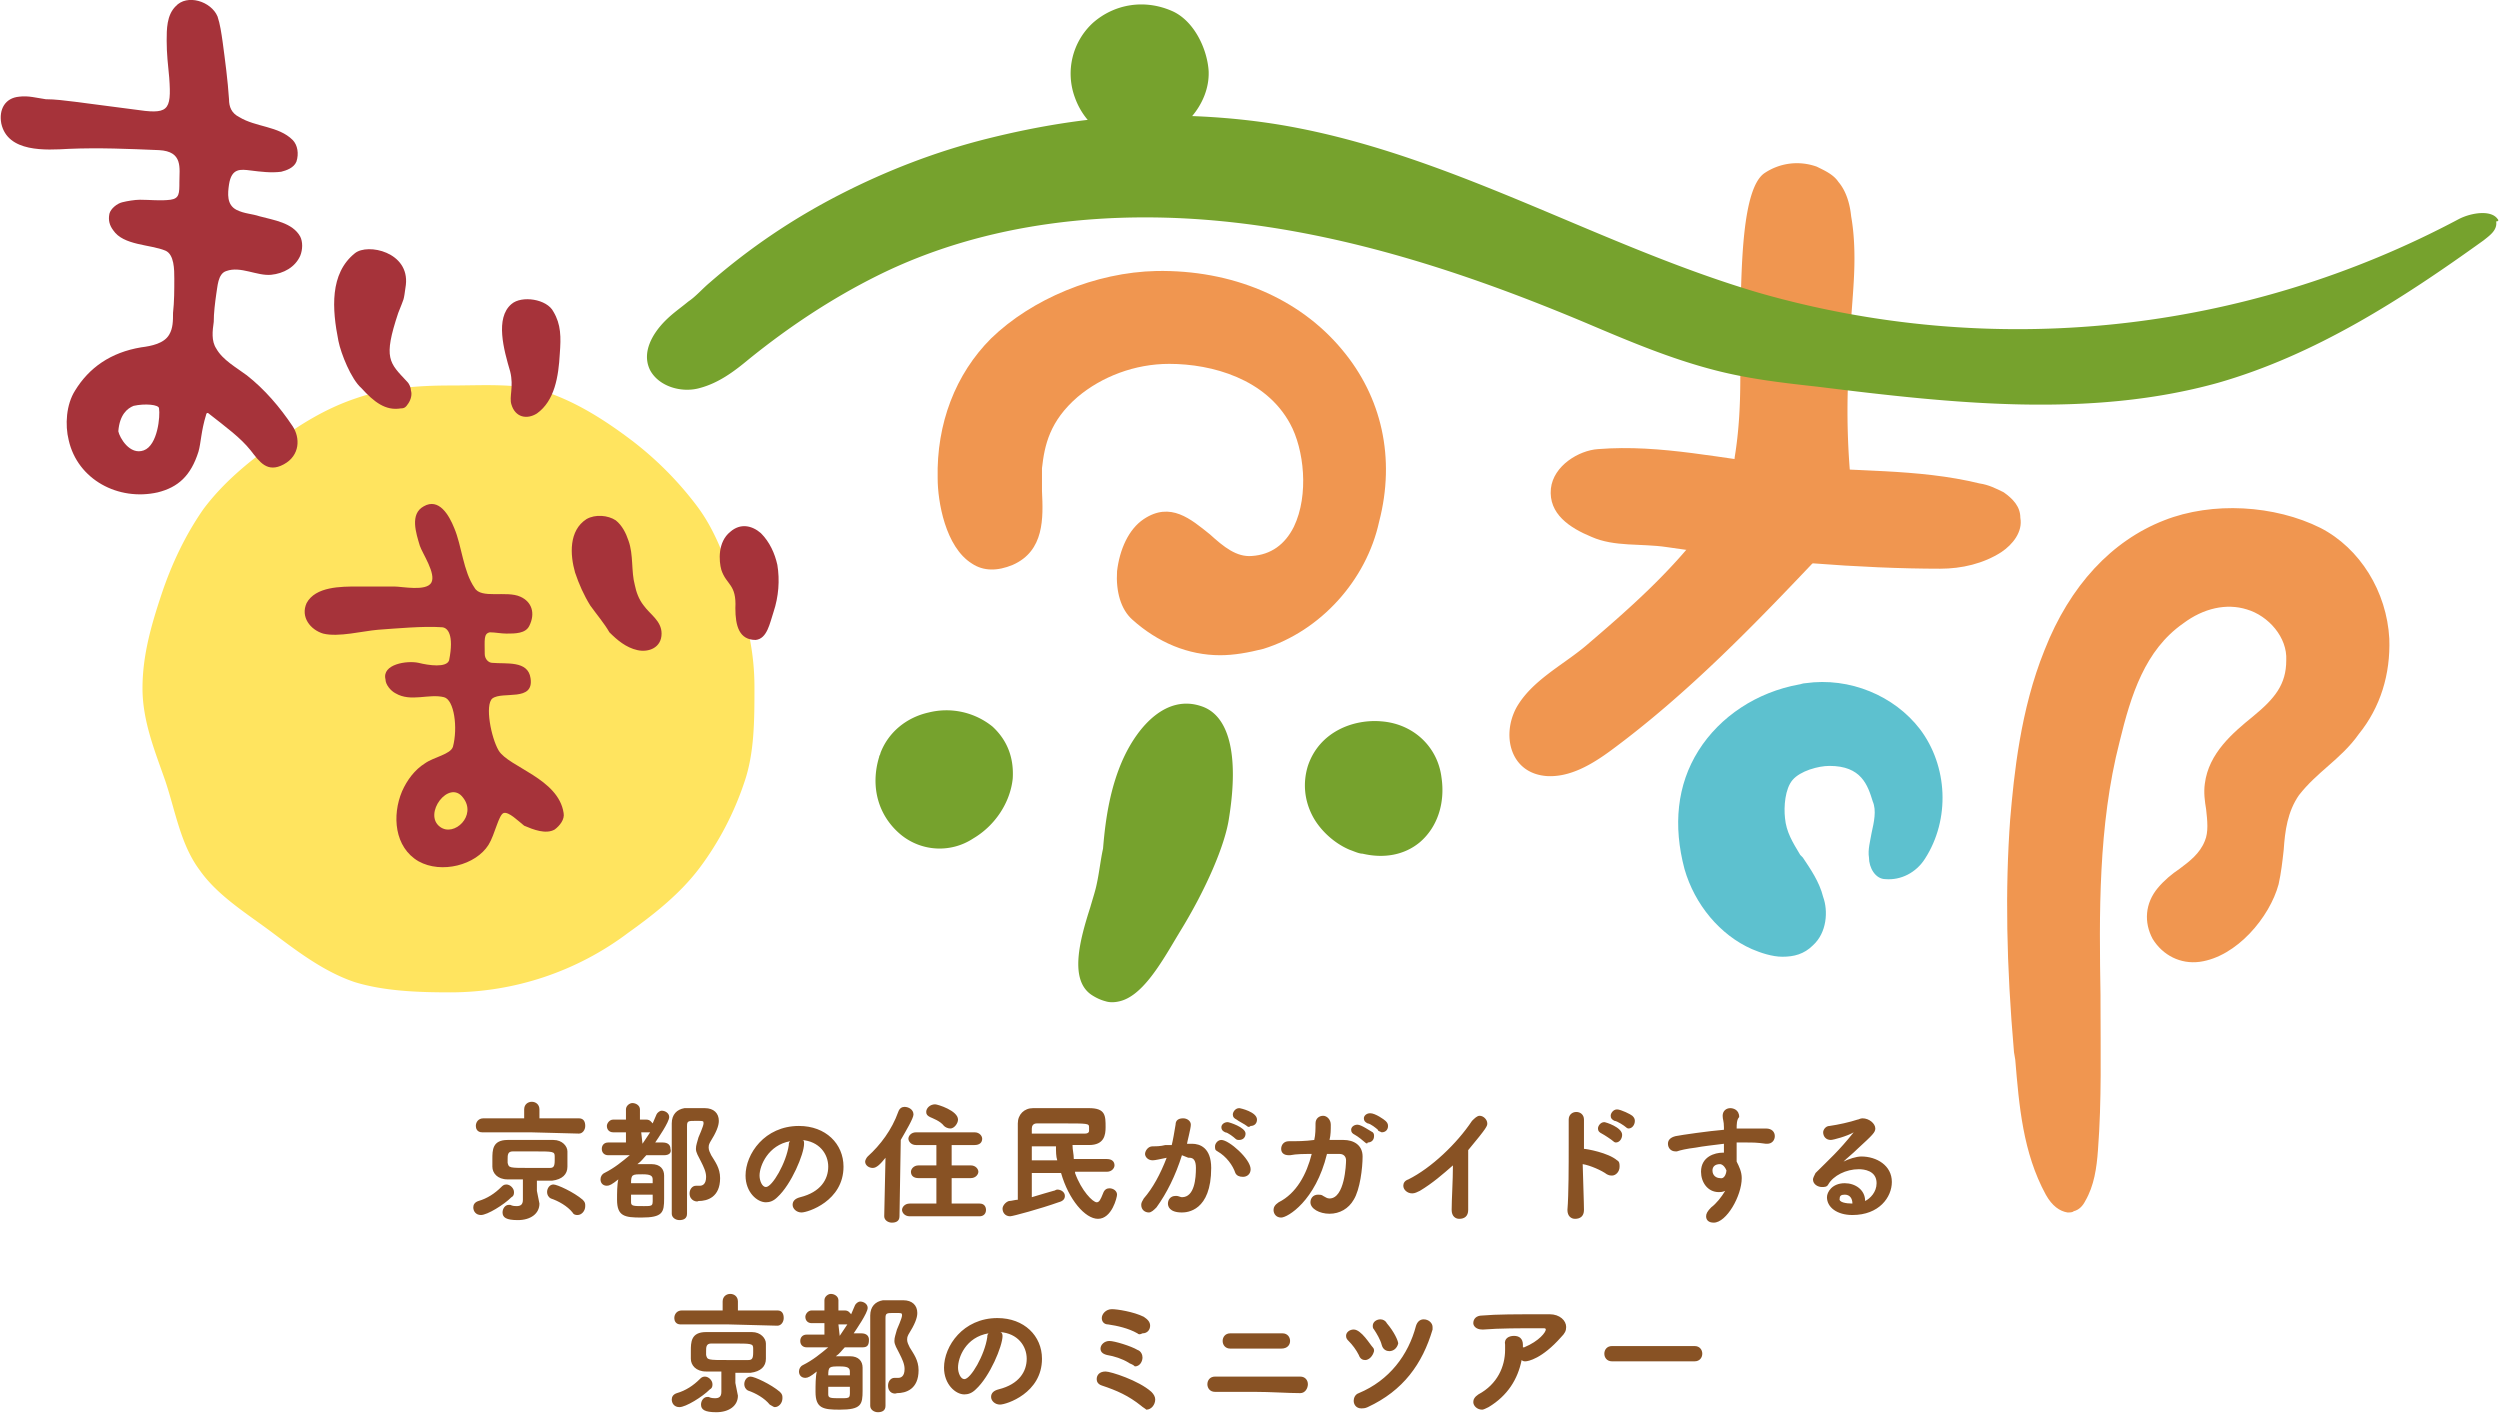 <svg id="レイヤー_1" xmlns="http://www.w3.org/2000/svg" height="111.1" width="196.5"><style>.st1{fill:#885224}.st2{fill:#f09650}.st3{fill:#76a22d}.st4{fill:#a6333a}</style><path d="M59.3 54c0 2.6 0 5.2-.8 7.5-.8 2.4-2 4.7-3.5 6.7s-3.5 3.6-5.6 5.1a23.24 23.24 0 0 1-14 4.7c-2.6 0-5.2-.1-7.5-.8-2.4-.8-4.5-2.4-6.5-3.9s-4.3-2.9-5.7-4.9c-1.5-2-1.9-4.6-2.7-7-.8-2.3-1.8-4.7-1.8-7.3s.7-5 1.5-7.4S14.6 42 16 40c1.5-2 3.4-3.6 5.5-5.1 2-1.5 4.1-2.8 6.5-3.6 2.3-.8 4.8-1 7.4-1s5.2-.2 7.5.5c2.4.8 4.6 2.2 6.6 3.7s3.8 3.3 5.3 5.3 2.3 4.4 3.1 6.8c.9 2.4 1.4 4.8 1.4 7.4z" fill="#ffe45f"/><path class="st1" d="M37.8 95.5c-.4 0-.6-.3-.6-.6 0-.2.1-.4.4-.5.7-.2 1.3-.6 1.8-1.1.1-.1.2-.2.4-.2.3 0 .6.3.6.6 0 .1 0 .3-.2.4-.6.6-1.9 1.4-2.4 1.4zm3.9-6.5h-3.8c-.4 0-.5-.3-.5-.5 0-.3.2-.6.6-.6h3.2v-.7c0-.4.3-.6.6-.6s.6.2.6.6v.7h3.1c.4 0 .5.3.5.6s-.2.6-.5.6l-3.8-.1zm.7 5.6c0 .8-.7 1.3-1.7 1.3-.9 0-1.2-.2-1.2-.6 0-.3.2-.6.5-.6h.1c.2.1.4.1.5.1.3 0 .5-.1.5-.5v-1.6h-1.2c-.8 0-1.2-.5-1.2-1v-.6c0-.7 0-1.5 1.2-1.5h3.6c.7 0 1.1.5 1.1.9v1.2c0 .6-.4 1-1.2 1.1h-1.2v.8l.2 1zm1.2-3.4v-.3c0-.4-.1-.4-1.7-.4h-1.6c-.4 0-.4.3-.4.6v.3c.1.4.1.4 1.8.4h1.5c.3 0 .4-.1.4-.6zm1.4 4.1c-.4-.5-1.1-.9-1.7-1.1-.2-.1-.3-.3-.3-.5 0-.3.2-.6.5-.6s1.6.6 2.3 1.2c.2.2.2.3.2.5 0 .4-.3.7-.6.7-.1 0-.3 0-.4-.2zM52.2 90.8h-1.4c-.2.2-.4.5-.7.7h1.1c.7 0 1 .4 1 .9v1.8c0 1.1-.1 1.5-1.8 1.5-1.3 0-1.9-.1-1.9-1.4 0-.5 0-1.2.1-1.6-.5.4-.7.5-.9.5-.3 0-.5-.2-.5-.5 0-.2.1-.4.3-.5.8-.4 1.4-.9 2-1.4h-1.7c-.3 0-.5-.2-.5-.5s.2-.5.5-.5h1.4V89h-1c-.3 0-.5-.2-.5-.5 0-.2.2-.5.5-.5h1v-.8c0-.3.3-.5.5-.5.3 0 .6.2.6.5v.8h.5c.3 0 .4.2.5.3.1-.2.2-.5.3-.7s.3-.3.4-.3c.3 0 .6.2.6.5 0 .4-.9 1.7-1.1 2h.6c.4 0 .6.2.6.5.1.3-.1.5-.5.5zm-2.6 3.1v.6c0 .3.2.3 1 .3s.7 0 .7-.9h-1.7zm1.7-.8v-.4c0-.3-.2-.4-.8-.4-.8 0-.9 0-.9.7h1.7zm-.8-3.2l.6-.9h-.7l.1.9zm3.7 3.9c0-.3.2-.6.5-.6H55c.2 0 .5-.1.5-.7 0-.4-.2-.8-.4-1.2s-.4-.7-.4-1 .1-.5.2-.9c0 0 .4-.9.4-1.1s0-.2-.6-.2-.7 0-.7.4V95.4c0 .4-.3.5-.6.5s-.6-.2-.6-.5v-7.1c0-.7.4-1.1 1-1.2h1.6c.7 0 1.1.4 1.1 1 0 .4-.2.9-.7 1.7-.1.2-.1.3-.1.4 0 .2.1.4.2.6.3.5.7 1 .7 1.8 0 1.5-1 1.8-1.7 1.8-.1.1-.7 0-.7-.6zM63.2 89.9c0 .8-1 3.2-2.1 4.2-.3.3-.6.4-.9.4-.7 0-1.6-.8-1.6-2.1 0-1.7 1.5-3.9 4.2-3.9 2.1 0 3.5 1.4 3.5 3.2 0 2.7-2.8 3.6-3.3 3.6-.4 0-.7-.3-.7-.6s.2-.5.6-.6c1.6-.4 2.2-1.4 2.2-2.4s-.7-2-2.1-2.1c.2 0 .2.1.2.3zm-3.5 2.5c0 .4.2.9.5.9.5 0 1.6-1.9 1.8-3.3 0-.1 0-.2.1-.3-1.7.3-2.4 1.9-2.4 2.7zM69.6 91c-.4.5-.7.8-1 .8s-.6-.2-.6-.5c0-.1.1-.3.2-.4 1-.9 1.9-2.1 2.4-3.5.1-.3.3-.4.5-.4.3 0 .7.2.7.6 0 .3-.6 1.3-1 2l-.1 6c0 .4-.3.5-.6.5s-.6-.2-.6-.5l.1-4.6zm1.9 4.6c-.4 0-.6-.3-.6-.5s.2-.5.6-.5h2.1v-2h-1.4c-.4 0-.6-.2-.6-.5 0-.2.2-.5.6-.5h1.4V90H72c-.4 0-.6-.3-.6-.5s.2-.5.6-.5h4.6c.4 0 .6.3.6.5 0 .3-.2.5-.6.5h-1.8v1.6h1.5c.4 0 .6.3.6.5s-.2.5-.6.5h-1.5v2H77c.4 0 .5.3.5.5 0 .3-.2.5-.5.5h-5.5zm2.7-7.1c-.3-.4-.9-.6-1.1-.7s-.3-.2-.3-.4c0-.3.3-.6.7-.6.2 0 1.8.5 1.8 1.2 0 .3-.3.7-.6.7-.2 0-.4-.1-.5-.2zM84.5 92.2c.5 1.4 1.4 2.3 1.7 2.3.2 0 .3-.2.5-.7.1-.3.3-.4.5-.4.3 0 .6.2.6.5 0 .2-.4 1.9-1.5 1.9-1 0-2.3-1.5-2.9-3.6h-2.3v1.9c.7-.2 1.3-.4 1.7-.5.1 0 .2-.1.3-.1.3 0 .6.2.6.5 0 .2-.1.4-.5.5-1.4.5-3.6 1.1-3.8 1.1-.4 0-.6-.3-.6-.6 0-.2.2-.5.5-.6.2 0 .5-.1.7-.1v-6c0-.7.5-1.2 1.2-1.2h4.4c1.3 0 1.3.6 1.3 1.5 0 .6-.1 1.4-1.3 1.4h-1.3c0 .4.1.7.1 1.1H87c.4 0 .6.2.6.5 0 .2-.2.5-.6.5h-2.5zm-3.4-3.1h4.2c.2 0 .3-.1.3-.2v-.3c0-.3-.1-.3-2.1-.3h-2c-.3 0-.4.2-.4.4v.4zm0 1v1.1h2c-.1-.3-.1-.7-.1-1.1h-1.9zM92.9 90.8c-.5 1.6-1.2 3-2 4.1-.2.2-.4.4-.6.4-.3 0-.6-.2-.6-.6 0-.2.1-.3.2-.5.7-.8 1.3-1.9 1.8-3.2-.5.1-.9.2-1.1.2-.4 0-.6-.3-.6-.5s.2-.6.6-.6c.3 0 .6 0 1-.1h.5c.1-.4.2-1 .3-1.6 0-.4.3-.5.6-.5s.6.2.6.5-.3 1.4-.3 1.5h.4c.6 0 1.5.3 1.5 1.9 0 3.4-1.9 3.5-2.3 3.5-1 0-1.1-.5-1.1-.7 0-.3.2-.6.6-.6h.1c.1 0 .3.1.4.1 1 0 1.1-1.5 1.1-2.3 0-.6-.2-.8-.5-.8h-.1l-.5-.2zm4.2 1.4c-.2-.6-.7-1.3-1.4-1.7-.2-.1-.2-.2-.2-.4s.2-.5.5-.5c.6 0 2.3 1.5 2.3 2.3 0 .4-.3.6-.6.6s-.5-.1-.6-.3zm0-2.7c-.1-.1-.6-.5-.8-.5-.2-.1-.3-.2-.3-.4s.2-.4.5-.4c.1 0 1.4.4 1.4.9 0 .3-.2.5-.5.5-.1 0-.2 0-.3-.1zm.9-1c-.1-.1-.7-.4-.8-.5-.2-.1-.3-.2-.3-.4s.2-.5.5-.5c.1 0 1.4.3 1.4.9 0 .3-.2.5-.5.5-.1.1-.2.1-.3 0zM104.6 88.4c0 .4 0 .8-.1 1.2h1.1c.8 0 1.5.4 1.5 1.3s-.2 2.6-.7 3.4c-.4.7-1.1 1.1-1.9 1.1s-1.5-.4-1.5-.9c0-.3.2-.6.6-.6.1 0 .3 0 .4.1.2.1.3.2.5.2 1.2 0 1.3-2.7 1.3-3s-.2-.5-.5-.5h-1c-.9 3.7-3.1 5-3.6 5-.4 0-.6-.3-.6-.6 0-.2.1-.4.4-.6 1.4-.7 2.2-2.2 2.6-3.8-.6 0-1.2 0-1.7.1h-.1c-.4 0-.6-.2-.6-.5s.2-.6.6-.6c.6 0 1.3 0 2-.1.1-.4.1-.9.1-1.3s.3-.6.6-.6.6.3.6.7zm2.7 1.4c-.1-.1-.6-.5-.8-.6s-.3-.2-.3-.4.2-.4.5-.4 1 .5 1.2.6c.1.1.1.2.1.3 0 .3-.2.5-.5.5 0 .1-.1.1-.2 0zm1-1c-.1-.1-.6-.5-.8-.5-.2-.1-.3-.2-.3-.4s.2-.4.5-.4c.4 0 1.1.5 1.2.6s.2.2.2.4c0 .3-.2.5-.5.5-.2-.1-.3-.1-.3-.2zM114.1 95.1c0-.8.1-2.3.1-3.5-.8.7-1.6 1.4-2.6 2-.2.1-.4.2-.6.2-.4 0-.7-.3-.7-.6 0-.2.1-.4.4-.5 1.8-.9 3.8-2.8 5-4.6.2-.2.4-.4.6-.4.3 0 .6.3.6.6 0 .2 0 .3-1.5 2.1v4.7c0 .5-.3.7-.7.7-.3 0-.6-.2-.6-.7zM124.5 95.1c0 .5-.3.7-.7.7-.3 0-.6-.2-.6-.7.1-1.2.1-3.5.1-5.2V88c0-.4.3-.6.6-.6s.6.2.6.6v2.3c.2 0 1.9.3 2.6.9.2.1.2.3.2.5 0 .4-.3.7-.6.7-.1 0-.2 0-.4-.1-.4-.3-1.3-.7-1.9-.8.1 3.2.1 3.5.1 3.6zm2.3-5.4c-.1-.1-.7-.5-.9-.6s-.3-.2-.3-.4.2-.5.5-.5c.1 0 1.4.4 1.4 1 0 .3-.2.6-.5.6 0 0-.1 0-.2-.1zm1-1.1c-.1-.1-.7-.5-.9-.5-.2-.1-.3-.2-.3-.4s.2-.5.5-.5 1.1.4 1.2.5.2.2.2.4c0 .3-.2.6-.5.6 0 0-.1 0-.2-.1zM136.5 88.7h2.3c.5 0 .7.3.7.6s-.2.6-.6.6h-.1c-.7-.1-1-.1-1.6-.1h-.7v1.5c.2.4.4.8.4 1.3 0 1.4-1.2 3.5-2.2 3.5-.4 0-.6-.2-.6-.5 0-.2.1-.4.4-.7.4-.3.8-.8 1.1-1.3-.2.1-.4.1-.5.1-.9 0-1.4-.8-1.4-1.6 0-1.2 1.1-1.5 1.7-1.5h.1v-.7c-.8.1-1.7.2-2.2.3-.8.1-1.2.2-1.5.3h-.1c-.4 0-.6-.3-.6-.6s.2-.5.6-.6c.5-.1 2.6-.4 3.8-.5v-.2c0-.5-.1-.6-.1-.9 0-.4.3-.6.6-.6.2 0 .7.1.7.7-.2.2-.2.6-.2.9zm-.8 3.3c-.2-.5-.5-.5-.5-.5-.4 0-.6.2-.6.5 0 .4.3.6.6.6.4.1.5-.5.5-.6zM147.5 93c0-1-1-1.1-1.4-1.1-1 0-2 .5-2.4 1.2-.1.2-.3.2-.5.2-.3 0-.7-.2-.7-.6 0-.1.1-.3.2-.5 1.1-1.1 1.8-1.7 3-3.2 0-.1.1-.1.1-.1s-.1 0-.1.1c-.5.3-1.6.6-1.8.6-.4 0-.6-.3-.6-.6 0-.2.2-.5.5-.5.7-.1 1.6-.3 2.2-.5.1 0 .2-.1.4-.1.5 0 1 .4 1 .8 0 .3-.2.5-1.4 1.6-.4.4-.8.7-1.1 1 .4-.2 1-.4 1.4-.4 1.2 0 2.4.7 2.4 2 0 1.2-1 2.6-3.1 2.6-1.2 0-2-.6-2-1.4 0-.4.4-1.1 1.4-1.1.8 0 1.6.5 1.6 1.4.4-.2.9-.7.9-1.4zm-1.9 1.6c0-.4-.2-.7-.6-.7-.3 0-.4.1-.4.3-.1.3.5.4 1 .4zM53.4 110.6c-.4 0-.6-.3-.6-.6 0-.2.1-.4.4-.5.7-.2 1.3-.6 1.8-1.1.1-.1.2-.2.4-.2.3 0 .6.3.6.6 0 .1 0 .3-.2.4-.6.6-1.9 1.4-2.4 1.4zm3.9-6.5h-3.8c-.4 0-.5-.3-.5-.5 0-.3.2-.6.6-.6h3.2v-.7c0-.4.3-.6.6-.6s.6.2.6.6v.7h3.1c.4 0 .5.3.5.6s-.2.6-.5.6l-3.8-.1zm.7 5.6c0 .8-.7 1.3-1.7 1.3-.9 0-1.2-.2-1.2-.6 0-.3.2-.6.5-.6h.1c.2.1.4.1.5.1.3 0 .5-.1.5-.5v-1.6h-1.2c-.8 0-1.2-.5-1.2-1v-.6c0-.7 0-1.5 1.2-1.5h3.6c.7 0 1.1.5 1.1.9v1.2c0 .6-.4 1-1.2 1.1h-1.2v.8l.2 1zm1.2-3.4v-.3c0-.4-.1-.4-1.7-.4h-1.6c-.4 0-.4.3-.4.6v.3c.1.4.1.4 1.8.4h1.5c.3 0 .4-.1.4-.6zm1.3 4.1c-.4-.5-1.1-.9-1.7-1.1-.2-.1-.3-.3-.3-.5 0-.3.2-.6.5-.6s1.6.6 2.3 1.2c.2.2.2.3.2.5 0 .4-.3.7-.6.7-.1 0-.2-.1-.4-.2zM67.8 105.9h-1.4c-.2.2-.4.5-.7.7h1.1c.7 0 1 .4 1 .9v1.8c0 1.1-.1 1.5-1.8 1.5-1.3 0-1.9-.1-1.9-1.4 0-.5 0-1.2.1-1.6-.5.4-.7.5-.9.5-.3 0-.5-.2-.5-.5 0-.2.1-.4.3-.5.8-.4 1.4-.9 2-1.4h-1.7c-.3 0-.5-.2-.5-.5s.2-.5.5-.5h1.4v-.9h-1c-.3 0-.5-.2-.5-.5 0-.2.2-.5.5-.5h1v-.8c0-.3.3-.5.5-.5.3 0 .6.2.6.5v.8h.5c.3 0 .4.2.5.3.1-.2.2-.5.3-.7s.3-.3.4-.3c.3 0 .6.2.6.5 0 .4-.9 1.7-1.1 2h.6c.4 0 .6.2.6.5 0 .4-.1.6-.5.6zm-2.7 3.1v.6c0 .3.2.3 1 .3s.7 0 .7-.9h-1.7zm1.7-.8v-.4c0-.3-.2-.4-.8-.4-.8 0-.9 0-.9.7h1.7zM66 105l.6-.9h-.7l.1.9zm3.8 3.9c0-.3.2-.6.5-.6H70.6c.2 0 .5-.1.5-.7 0-.4-.2-.8-.4-1.2s-.4-.7-.4-1 .1-.5.2-.9c0 0 .4-.9.4-1.1s0-.2-.6-.2-.7 0-.7.4V110.5c0 .4-.3.5-.6.5s-.6-.2-.6-.5v-7.1c0-.7.4-1.1 1-1.2H71c.7 0 1.1.4 1.1 1 0 .4-.2.9-.7 1.7-.1.2-.1.3-.1.4 0 .2.1.4.2.6.3.5.7 1 .7 1.8 0 1.5-1 1.8-1.7 1.8-.2.1-.7 0-.7-.6zM78.8 105c0 .8-1 3.2-2.1 4.2-.3.3-.6.4-.9.4-.7 0-1.6-.8-1.6-2.1 0-1.7 1.5-3.9 4.2-3.9 2.1 0 3.5 1.4 3.5 3.2 0 2.7-2.8 3.6-3.3 3.6-.4 0-.7-.3-.7-.6s.2-.5.6-.6c1.6-.4 2.2-1.4 2.2-2.4s-.7-2-2.1-2.1c.1 0 .2.1.2.3zm-3.5 2.5c0 .4.2.9.5.9.5 0 1.6-1.9 1.8-3.3 0-.1 0-.2.1-.3-1.8.3-2.4 1.9-2.4 2.7zM89.7 110.5c-1-.8-1.9-1.2-3.1-1.6-.3-.1-.4-.3-.4-.5 0-.3.2-.6.7-.6.4 0 2.6.7 3.6 1.6.2.2.3.4.3.6 0 .4-.3.8-.7.8-.1-.1-.3-.2-.4-.3zm-1-3.4c-.5-.3-1.1-.5-1.7-.6-.4-.1-.5-.3-.5-.5 0-.3.3-.6.7-.6s1.7.4 2.2.7c.3.1.4.4.4.6 0 .3-.2.7-.6.7-.2-.2-.4-.2-.5-.3zm.7-2.3c-.7-.4-1.6-.6-2.3-.7-.3 0-.5-.2-.5-.5s.3-.7.8-.7c.4 0 1.7.2 2.5.6.3.2.5.4.5.7s-.2.6-.6.6c-.2.1-.3.1-.4 0zM102.2 109.5c-1 0-2.3-.1-3.6-.1h-3.1c-.4 0-.6-.3-.6-.6s.2-.6.6-.6h6.7c.4 0 .6.3.6.6s-.2.7-.6.7zm-1.5-3.5h-4c-.4 0-.6-.3-.6-.6s.2-.6.6-.6h4.1c.4 0 .6.3.6.6s-.2.6-.7.6zM107.3 106.9c-.2 0-.4-.1-.5-.4-.2-.4-.5-.8-.8-1.1-.1-.1-.2-.2-.2-.4 0-.3.3-.5.6-.5.6 0 1.3 1.2 1.5 1.4.1.1.1.2.1.3-.1.4-.4.7-.7.7zm-.3 3.8c-.4 0-.6-.3-.6-.6 0-.2.1-.5.4-.6 2.4-1 3.9-3 4.5-5.3.1-.3.3-.5.6-.5.4 0 .7.3.7.6v.2c-.8 2.7-2.3 4.8-5.1 6.1-.2.1-.4.1-.5.1zm2.2-4.5c-.2 0-.5-.1-.6-.5s-.4-.9-.6-1.2c-.1-.1-.1-.2-.1-.3 0-.3.3-.5.6-.5.2 0 .4.1.5.3.6.7.9 1.4.9 1.6-.1.4-.4.6-.7.6zM117 110.6c-.2.1-.4.2-.5.2-.4 0-.7-.3-.7-.6 0-.2.1-.4.4-.6 1.5-.8 2.1-2.2 2.1-3.5v-.4c-.1-.5.3-.7.7-.7s.7.2.7.7v.2h.1c1.2-.5 1.7-1.2 1.7-1.4 0-.1-.1-.1-.2-.1h-.5c-1.2 0-3 0-4.2.1h-.1c-.5 0-.7-.3-.7-.5 0-.3.2-.6.7-.6 1.2-.1 2.5-.1 5.3-.1.8 0 1.3.5 1.3 1 0 .3-.1.5-.4.8-1.5 1.7-2.6 1.9-2.8 1.9-.1 0-.2 0-.3-.1-.3 1.5-1.1 2.8-2.6 3.7zM126.7 107c-.4 0-.6-.3-.6-.6s.2-.6.6-.6h6.5c.4 0 .6.3.6.6s-.2.6-.6.6h-6.5z"/><path class="st2" d="M134 41.4c-2.7 3.6-6 6.5-9.4 9.4-1.8 1.5-4.2 2.7-5.4 4.8-1.2 2.2-.5 5.2 2.4 5.4 1.8.1 3.5-.9 5-2 6.1-4.5 11.4-10 16.6-15.5.6-.6 1.2-1.5.8-2.3-.2-.4-.7-.5-1.1-.7-1.7-.6-3.4-1-5.1-1.3-.7-.1-1.5-.2-2.2.2-.4.3-.7.7-.9 1.1-.3.3-.5.6-.7.9zM145.7 22.2c.1-1.7.1-3.5-.2-5.2-.1-1-.4-2-1-2.7-.4-.6-1.1-.9-1.7-1.2-1.4-.5-2.9-.3-4.1.5-1.8 1.2-1.8 7.6-1.9 10.8-.1 4 .2 7.2-.4 11.2-.1.6-.2 1.3.3 1.7.2.1.4.2.6.2 2.4.7 4.7.2 7.3.4h.5c.3-.2.3-.6.3-.9a59 59 0 0 1 0-9.4c0-1.8.2-3.6.3-5.4z"/><path class="st3" d="M92.2.9c-2.2-1-4.6-.6-6.3.9a5.42 5.42 0 0 0-1.4 5.9c.8 2.2 2.8 3.6 4.9 3.6.3 0 .6 0 .8-.1 2.7-.5 4.9-3 4.8-5.6-.1-1.7-1.1-3.9-2.8-4.7z"/><path class="st3" d="M196.3 17.2c-.5-.7-2-.5-3 0a73.8 73.8 0 0 1-55.1 5.8c-12.2-3.6-23.4-10.4-36-12.9-4-.8-8.2-1.1-12.3-1s-8.3.8-12.3 1.8-7.9 2.5-11.6 4.4-7.1 4.2-10.2 6.9c-.6.5-1.1 1.1-1.7 1.5-.6.5-1.2.9-1.8 1.5-1 1-1.9 2.5-1.2 3.9.7 1.3 2.5 1.8 3.9 1.4 1.5-.4 2.7-1.3 3.9-2.3 3.1-2.5 6.4-4.7 10-6.5 8.6-4.3 18.6-5.3 28.2-4.2s18.8 4.2 27.6 7.9c3.3 1.4 6.6 2.8 10.1 3.7 2.7.7 5.4 1 8.1 1.3 10.5 1.3 21.3 2.5 31.4-.3 7.7-2.2 14.5-6.6 20.9-11.2.5-.4 1.1-.8 1-1.5.2 0 .2-.1.1-.2z"/><path class="st2" d="M157.5 38.7c-.6-.3-1.2-.6-1.9-.7-4.9-1.2-10-.9-15.2-1.4-5-.5-9.8-1.7-14.8-1.3-1.5.1-3.5 1.3-3.7 3.1-.2 2 1.5 3.1 3.2 3.8 1.8.8 3.9.5 5.9.8 7.5 1.1 15.4 1.7 21.5 1.7 1.7 0 3.4-.4 4.8-1.3.9-.6 1.7-1.6 1.5-2.7 0-.9-.6-1.5-1.3-2z"/><path class="st4" d="M39.6 63.9c-.4.1-.7 1.7-1.2 2.5-1 1.6-3.7 2.3-5.5 1.3-1.9-1.1-2.1-3.6-1.3-5.5.4-.9 1-1.7 1.8-2.2.7-.5 2-.7 2.2-1.3.4-1.5.1-3.7-.7-3.9-1.2-.3-2.6.4-3.8-.3-.4-.2-.8-.7-.8-1.1-.3-1.2 1.7-1.5 2.6-1.3.8.2 2.2.4 2.4-.2.4-2-.1-2.6-.6-2.6-1.4-.1-3.6.1-5 .2-1.2.1-3.1.6-4.3.3-1-.3-1.8-1.3-1.3-2.4.7-1.3 2.7-1.3 4-1.3H31c.6 0 2.5.4 2.9-.3s-.7-2.3-.9-2.9c-.3-1-.8-2.5.3-3.1 1.2-.7 2 .7 2.4 1.7.6 1.4.7 3.4 1.6 4.7.5.9 2.5.2 3.6.7.9.4 1.2 1.3.7 2.3-.3.6-1.1.6-1.8.6-.4 0-.9-.1-1.3-.1-.5.1-.4.6-.4 1.7 0 .4.3.7.6.7 1.1.1 2.8-.2 3 1.2.3 1.9-2.2 1-3 1.6-.6.5-.1 3.1.5 4.1.8 1.3 4.7 2.2 5.1 4.9.1.5-.3 1-.7 1.3-.7.4-1.7 0-2.4-.3-.5-.4-1.2-1.1-1.6-1zm-5 1.1c1.1.8 2.9-.9 1.8-2.3-1.1-1.5-3.2 1.3-1.8 2.3zM46.4 47.6c-.5-.8-.9-1.7-1.2-2.6-.4-1.4-.5-3.3.9-4.2.7-.4 1.7-.3 2.3.1.5.4.8 1 1 1.6.4 1.1.2 2.4.5 3.5.1.5.3 1.1.7 1.6.5.7 1.4 1.2 1.4 2.2 0 1.1-1 1.5-1.9 1.3s-1.6-.8-2.2-1.4c-.4-.7-1-1.4-1.5-2.1zM61.1 44.4c.2 1.2.1 2.5-.3 3.7-.3.9-.5 2.1-1.4 2.2-1.3 0-1.6-1.1-1.6-2.5.1-1.9-.7-1.8-1.1-3-.2-.7-.3-2.2.7-3 .8-.7 1.7-.5 2.4.1.7.7 1.1 1.6 1.3 2.5zM26.6 26.8c-.5-2.5-.7-5.3 1.3-6.9 1-.8 4.3-.1 4 2.5-.2 1.4-.1.9-.6 2.2-1.2 3.6-.7 3.9.7 5.4.2.2.3.5.3.7.1.3 0 .7-.2 1s-.3.4-.6.4c-1.2.2-2.1-.5-3.1-1.6-.8-.7-1.6-2.7-1.8-3.7zM44 27.8c-.1 1.8-.4 3.7-1.8 4.7-.8.5-1.7.3-2-.7-.2-.6.2-1.4-.1-2.6-.5-1.7-1.2-4.2.1-5.3.8-.7 2.8-.4 3.3.6.6 1 .6 2 .5 3.3zM16.4 32.5c-.1-.1-.2 0-.2.1-.4 1.3-.4 2.2-.6 2.9-.6 1.9-1.6 2.8-3.2 3.2-3.1.7-6.3-1-7-4.1-.3-1.2-.2-2.8.5-3.9 1.1-1.8 2.8-3 5.2-3.4.8-.1 1.8-.3 2.2-1 .3-.5.3-1.1.3-1.7.1-.9.1-1.8.1-2.7 0-.7 0-1.9-.7-2.2-1.2-.5-3.3-.4-4.1-1.6-.3-.4-.4-.8-.3-1.3.1-.4.6-.8 1-.9s1-.2 1.4-.2c.8 0 1.6.1 2.4 0 .7-.1.7-.5.7-1.4 0-1.1.3-2.4-1.6-2.5-2.4-.1-4.7-.2-7.1-.1-1.8.1-4.8.3-5.3-2-.2-1.1.3-2 1.4-2.1.7-.1 1.4.1 2.1.2.7 0 1.5.1 2.3.2l4.6.6c2.7.4 3 .2 2.8-2.5-.1-1-.2-1.9-.2-2.9 0-.9 0-2 .7-2.7.9-1 2.8-.4 3.3.8.2.6.3 1.3.4 2 .2 1.5.4 3 .5 4.5 0 .6.2 1.1.8 1.4 1.3.8 3.1.7 4.2 1.8.4.4.5 1.1.3 1.7-.2.5-.8.7-1.2.8-.8.1-1.6 0-2.4-.1s-1.5-.2-1.7 1.1c-.1.7-.2 1.6.6 2 .6.3 1.2.3 1.8.5 1.1.3 2.6.5 3.2 1.6.2.4.2 1 0 1.5-.4.9-1.3 1.4-2.3 1.5-1.1.1-2.4-.7-3.5-.3-.7.2-.7 1.3-.8 1.8-.1.7-.2 1.5-.2 2.2-.1.7-.2 1.5.2 2.1.5.9 1.6 1.5 2.4 2.1 1.4 1.1 2.6 2.5 3.6 4 .6.9.6 2.3-.7 3s-1.9-.2-2.6-1.1c-.8-1-1.9-1.8-3.3-2.9zm-5.1 2.9c1.1-.4 1.3-2.7 1.2-3.3 0-.3-1.1-.4-2-.2-.5.2-1.1.7-1.2 2 .1.5.9 1.9 2 1.5z"/><path class="st2" d="M187.8 50.2c-.2-3.7-2.3-7.1-5.4-8.7-3.6-1.8-8.5-2.1-12.3-.6-4.1 1.6-7.4 5.1-9.4 10.2-1.9 4.7-2.4 9.8-2.7 13.3-.4 5.5-.3 11.4.3 18.3l.1.6c.3 3.6.6 7.3 2.4 10.6.5.9 1.1 1.3 1.7 1.4.2 0 .4 0 .5-.1.4-.1.7-.4.9-.8.7-1.2.9-2.6 1-4 .3-3.9.2-7.8.2-11.7v-.5c-.1-6.2-.2-13.3 1.5-19.9.9-3.7 2-7.2 5-9.3 1.6-1.2 3.4-1.6 5-1.1 1.7.5 3.2 2.2 3.1 4 0 1.9-.9 3-2.6 4.4-1.6 1.3-3.5 2.9-3.8 5.3-.1.7 0 1.4.1 2 .1.9.2 1.8-.1 2.5-.4 1-1.2 1.6-2 2.2-.6.4-1.2.9-1.7 1.5-1 1.2-1.1 2.7-.4 4 .8 1.3 2.2 2 3.7 1.8 2.9-.4 5.5-3.5 6.2-6.1.2-.9.3-1.8.4-2.7.1-1.5.3-3 1.2-4.3.7-.9 1.5-1.6 2.3-2.3s1.7-1.5 2.4-2.5c1.7-2.1 2.5-4.7 2.4-7.5zM105.5 27.5c-3.4-4.1-8.7-6.3-14.6-6.2-4.8.1-9.8 2.2-13 5.3-2.8 2.8-4.3 6.7-4.2 11 0 1.8.6 5.4 2.7 6.7.9.6 2 .6 3.2.1 2.5-1.1 2.4-3.7 2.3-5.8v-1.8c.2-1.8.6-3.7 2.8-5.6 1.9-1.6 4.5-2.6 7.2-2.6 3.4 0 7.6 1.2 9.5 4.7 1.1 2 1.5 5.6.3 8.1-.7 1.4-1.8 2.2-3.3 2.3-1.2.1-2.2-.7-3.3-1.7-1.5-1.2-3.1-2.6-5.2-1.2-1.2.8-1.9 2.4-2.1 4.1-.1 1.6.3 3 1.2 3.8 2 1.8 4.4 2.8 6.9 2.8 1.1 0 2.2-.2 3.4-.5 4.5-1.4 8.1-5.4 9.1-10 1.3-5 .2-9.8-2.9-13.5z"/><path d="M150.9 57.3c-2-2.6-5.5-4.1-9-3.6-.2 0-.4.1-.5.1-3.3.6-6.2 2.5-7.9 5.2s-2 5.9-1.1 9.3c.8 2.8 2.8 5.2 5.3 6.3.7.3 1.6.6 2.4.6.9 0 1.7-.2 2.4-.9 1.1-1 1.2-2.7.8-3.8-.3-1.2-1-2.2-1.6-3.1l-.2-.2c-.6-1-1.1-1.8-1.2-2.9-.1-.9 0-2.3.6-3s2-1.1 2.9-1.1c2.5 0 3 1.5 3.4 2.8.3.7.1 1.6-.1 2.5-.1.6-.3 1.3-.2 1.9 0 .8.5 1.7 1.3 1.7 1.2.1 2.4-.5 3.1-1.6 2-3.1 1.8-7.3-.4-10.2z" fill="#5dc1cf"/><path class="st3" d="M88.3 59.6c1.2-2.6 3.4-5 6.1-4.1 2.2.7 3 3.8 2.2 8.8-.3 2.1-1.8 5.6-3.9 9l-.3.5c-1.3 2.2-2.7 4.5-4.4 4.9-.4.1-.8.1-1.1 0-.4-.1-.8-.3-1.1-.5-1.8-1.2-.9-4.4-.1-6.9.2-.7.4-1.3.5-1.8.2-.9.3-1.9.5-2.8.2-2.5.6-4.9 1.6-7.1zM69.2 59.2c0 .1-.1.2-.1.3-.7 2.3-.1 4.6 1.7 6.1a4.8 4.8 0 0 0 5.7.3c1.7-1 2.9-2.8 3.1-4.7.1-1.6-.4-3-1.6-4.1a5.76 5.76 0 0 0-5-1.1c-1.8.4-3.2 1.6-3.8 3.2zM113.3 61.1c-.3-2.4-2.2-4.2-4.7-4.4-2.2-.2-4.9.8-5.8 3.5-.4 1.3-.3 2.7.4 4 .6 1.1 1.7 2.1 2.9 2.6.3.1.7.3 1 .3 1.7.4 3.3.1 4.5-.9 1.4-1.2 2-3.1 1.7-5.1z"/></svg>